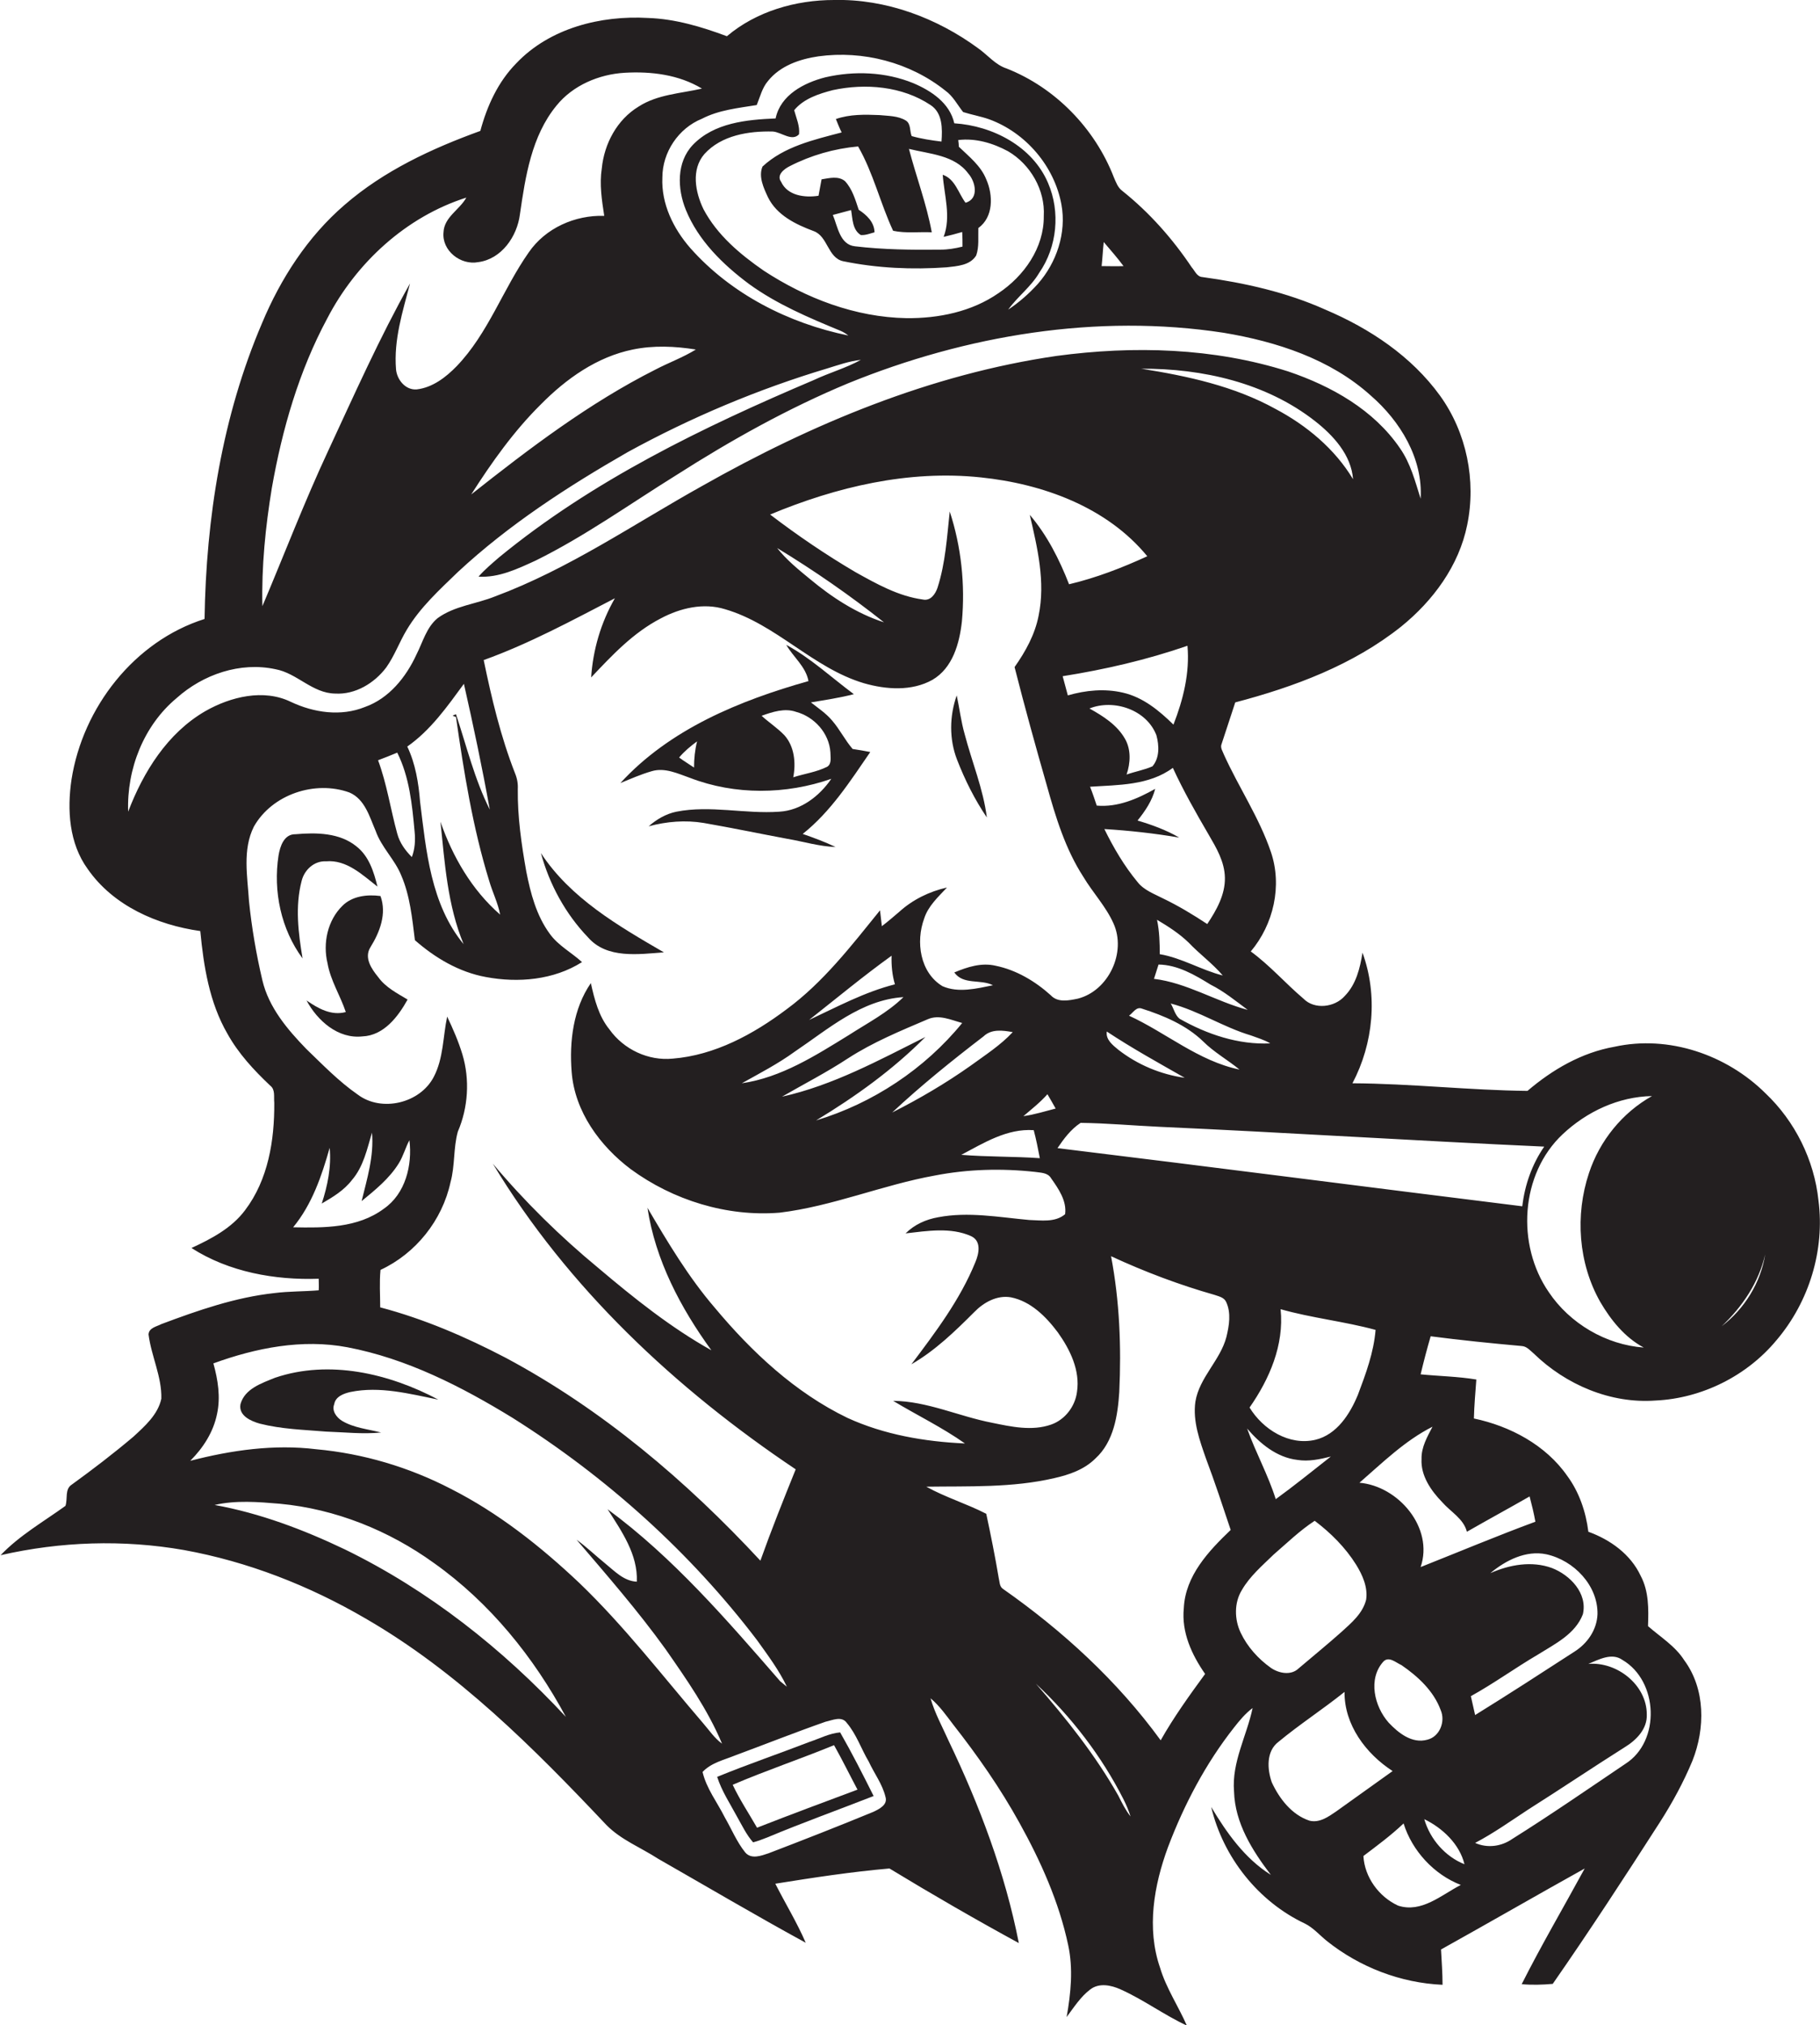 <?xml version="1.0" encoding="utf-8"?>
<!-- Generator: Adobe Illustrator 19.2.0, SVG Export Plug-In . SVG Version: 6.00 Build 0)  -->
<svg version="1.1" id="Layer_1" xmlns="http://www.w3.org/2000/svg" xmlns:xlink="http://www.w3.org/1999/xlink" x="0px" y="0px"
	 viewBox="0 0 597.9 665.2" style="enable-background:new 0 0 597.9 665.2;" xml:space="preserve">
<style type="text/css">
	.st0{fill:#231F20;}
</style>
<g>
	<path class="st0" d="M597.4,394.3c-1.4-13.3-7.7-26-17.4-35.2c-12.8-12.7-31.8-19.2-49.6-15.3c-10.8,1.9-20.4,7.5-28.6,14.5
		c-19.1-0.2-38.3-2.4-57.5-2.5c6.9-13.1,8.4-28.9,3.3-42.9c-0.8,5.1-2.1,10.4-5.8,14.2c-3.3,3.8-10,4.6-13.6,0.9
		c-5.9-5-11-10.9-17.3-15.5c7.5-8.9,10.4-21.6,6.6-32.7c-3.8-11.2-10.5-21.1-15.4-31.9c-0.4-1.1-1.3-2.3-0.8-3.5
		c1.5-4.6,3-9.1,4.5-13.7c19.4-5.1,38.7-12.3,54.5-24.9c10.5-8.5,19-20,21.7-33.4c3-14.6-0.2-30.3-8.9-42.4
		c-9.4-13-23.1-22.1-37.7-28.3C422.7,96,408.9,92.9,395,91c-1.8-0.1-2.5-2.1-3.5-3.2c-6.3-9.4-13.9-18-22.8-25.1
		c-1.5-1.1-2.1-2.9-2.8-4.5c-6.2-16-19.2-29.4-35.2-35.7c-3.7-1.2-6.2-4.4-9.3-6.6C307.8,5.9,291-0.4,274,0
		c-12.6,0-25.5,3.7-35.2,11.9c-8.3-3.1-17-5.7-25.9-6c-15.5-0.9-32.3,3.3-43.3,14.9c-6,6.1-9.6,14-11.8,22.2
		c-16,5.8-31.7,13.1-44.6,24.3c-12.1,10.4-21,24.2-27.1,38.8c-13.1,30.6-18.4,64.1-18.9,97.2c-23.1,7.3-40,29.1-43.7,52.7
		c-1.5,10-0.8,21,5.3,29.4c8.4,12.1,22.8,18.4,37,20.4c1.1,11.6,3,23.5,8.9,33.7c3.6,6.5,8.7,12,14.1,17.1c1.7,1.3,1.1,3.7,1.3,5.6
		c0.1,12.3-2,25.3-9.6,35.3c-4.4,5.9-11.1,9.4-17.6,12.4c12.3,7.9,27.4,10.6,41.8,10.1c0,1.2,0.1,2.5,0,3.8
		c-4.8,0.4-9.7,0.3-14.5,0.9c-12.9,1.4-25.2,5.7-37.2,10.2c-1.5,0.8-4.1,1.2-4.2,3.4c0.9,7.1,4.4,13.9,4.2,21.1
		c-1.1,5.2-5.4,9-9.2,12.5c-6.5,5.5-13.3,10.7-20.2,15.7c-2.4,1.5-1.3,4.7-2.1,7c-7.2,5.2-15.1,9.7-21.3,16.2
		c19.7-4.5,40.2-5.2,60.2-1.7c21,3.8,41.2,11.7,59.7,22.5c30.3,17.5,55.2,42.5,79.1,67.8c4.8,4.9,11.3,7.4,17,11.1
		c16.1,9.2,32.2,18.7,48.5,27.6c-2.9-6.7-6.7-12.9-10-19.4c12.5-2,24.9-3.9,37.5-5c14,8.5,28.2,16.7,42.5,24.5
		c-4.5-23-12.9-45.2-23-66.3c-2.1-4.7-4.6-9.2-6-14.1c3,2.5,5.2,5.7,7.5,8.7c8,10.2,15.4,20.8,21.7,32.2c7,12.6,13,26,16,40.1
		c1.7,7.8,0.9,15.9-0.5,23.7c2.4-3.2,4.6-6.7,7.8-9.1c2.9-2.2,6.8-1.4,9.9,0c7.6,3.4,14.3,8.4,21.8,11.9c-2.8-6.4-6.8-12.3-8.8-19
		c-4.5-13-2-27.1,2.6-39.6c5.3-14,12.4-27.5,21.7-39.3c1.8-2.3,3.7-4.6,6.1-6.4c-1.9,9.1-6.9,17.8-6.1,27.4
		c0.3,10.4,6,19.4,12.1,27.4c-8.6-5.4-14.5-13.8-19.6-22.3c3.9,16.5,15.5,31.1,30.8,38.3c2.8,1.4,4.8,3.8,7.3,5.8
		c10.7,8.5,24.1,13.7,37.9,14.3c0-3.9-0.3-7.7-0.5-11.6c15.8-8.8,31.4-17.8,47.2-26.6c-6.9,12.7-14.2,25.1-20.7,38
		c3.4,0.3,6.8,0.2,10.2-0.1c12.1-17.4,23.7-35.2,35.2-53.1c4.1-6.4,7.8-13.2,10.7-20.2c4.2-10.6,4.3-23.5-2.7-33
		c-3-4.7-7.8-7.6-11.9-11.2c0.2-5.6,0.3-11.4-2.4-16.5c-3.3-7.1-10-11.9-17.2-14.5c-0.8-6.5-3-13-6.9-18.3
		c-7.1-10.2-18.8-16.4-30.7-18.9c0.1-4.3,0.5-8.6,0.8-12.8c-6-1-12.2-1.1-18.3-1.7c1-4.2,2.1-8.4,3.3-12.5c10,1.3,19.9,2.3,29.9,3.2
		c1.7,0.1,2.8,1.5,4,2.5c10.5,10.2,25.2,16.5,40,15.4c15.2-0.7,30-8.1,39.7-19.8C594.4,427.5,599.5,410.5,597.4,394.3z M417.3,342.7
		c-10.5,0.5-20.8-3-29.8-8.1c-1.5-1.2-1.9-3.4-2.9-5c9.2,2.4,17.3,7.8,26.4,10.5C413.1,340.9,415.3,341.5,417.3,342.7z M370.9,333.6
		c1.3-0.9,2.4-3.1,4.3-2.3c7.2,2.3,14.5,5.4,20,10.7c3.6,3.6,8.1,6.1,12,9.3C393.7,348.5,383.1,339.2,370.9,333.6z M389.2,354
		c-7.9-1.1-15.5-4.3-21.8-9.2c-1.8-1.5-4.2-3.3-3.8-6C371.9,344.3,380.6,349.1,389.2,354z M379.1,321.5c0.5-1.5,1-3.1,1.5-4.7
		c6.3,0.1,11.9,3.4,17.1,6.6c4.4,2.2,8.3,5.4,12.2,8.3C399.4,328.9,389.9,322.8,379.1,321.5z M380.1,302.1c3.7,2.2,7.3,4.5,10.4,7.5
		c3.6,3.8,7.8,6.8,11.2,10.8c-7.1-1.8-13.5-5.8-20.7-7C381,309.7,380.9,305.9,380.1,302.1z M402.4,288.3c0.1,5.6-2.8,10.7-5.8,15.2
		c-4.7-3.1-9.5-6-14.5-8.4c-2.9-1.5-6.3-2.7-8.4-5.4c-4.4-5.3-7.9-11.3-10.9-17.4c8.2,0.5,16.4,1.4,24.6,2.8
		c-4.3-2.5-9-4.2-13.7-5.6c2.5-3.1,4.8-6.5,5.8-10.4c-5.9,3.3-12.3,6.1-19.2,5.5c-0.7-2.1-1.4-4.2-2.2-6.2
		c9.2-0.6,19.4-0.4,27.2-6.2c3.5,7.6,7.6,14.8,11.8,22C399.6,278.5,402.3,283,402.4,288.3z M379.9,241.5c0.9,3.3,1.1,7.4-1.3,10.2
		c-2.7,1.2-5.7,1.7-8.5,2.7c1.3-3.8,1.5-8.2-0.5-11.7c-2.6-4.6-7.2-7.5-11.7-10C365.9,229.5,376.7,233.1,379.9,241.5z M350.8,228.4
		c-0.6-2.1-1.1-4.2-1.7-6.3c13.9-2.2,27.7-5.4,41-10c0.8,8.9-1.4,17.7-4.6,25.9c-4.7-4.6-10-9-16.6-10.5
		C362.9,226.1,356.7,226.7,350.8,228.4z M419,134.3c-13.6-7.5-28.9-10.8-44.1-13.2c20.1-0.1,41,4.6,57.1,17.2
		c6,4.7,11.9,11.1,12.5,19.1C438.5,147.4,429.2,139.7,419,134.3z M362.6,79.5c2.2,2.6,4.5,5.2,6.5,7.9c-2.4,0.1-4.8,0-7.2,0
		C362.2,84.7,362.3,82.1,362.6,79.5z M248.6,34.5c1.1-2.7,1.8-5.7,3.7-7.9c4-5,10.4-7.2,16.6-8.1c14.6-2,30.1,2,41.7,11.3
		c2.5,1.8,3.9,4.6,5.8,7c2.8,0.9,5.8,1.4,8.6,2.4c12,4.4,21.4,15.4,23.7,28c1.7,9.3-1.6,19.1-7.8,26.1c-2.9,3.2-6.1,6-9.7,8.4
		c3.1-4.3,7.5-7.5,10.2-12.1c5.9-8.5,7-20,2.9-29.5c-5.1-12-18.2-18.8-30.8-19.6c-1.5-6.7-7.6-10.7-13.5-13.2
		c-9.1-3.7-19.4-4.1-28.9-1.9c-7,1.8-14.7,5.8-16.3,13.5c-9.5,0.4-20.2,1.4-27.2,8.7c-5.4,5.7-5.1,14.4-2.3,21.3
		c4.1,10.1,12.2,18,20.8,24.4c9.1,6.6,19.5,11,29.9,15.3c1,0.4,1.9,1,2.7,1.6c-19.6-4-38.5-13.6-51.9-28.7
		c-5.6-6.4-9.6-14.6-9.2-23.2c0-8.3,5.3-16.2,13-19.3C236.2,36.1,242.5,35.5,248.6,34.5z M260.9,36.2c3.1-3.8,8.1-5.4,12.7-6.6
		c10.7-2.3,22.8-1.3,32.1,4.9c4,2.6,3.9,7.8,3.6,12c-3.3-0.4-6.6-0.9-9.8-1.8c-0.7-1.7-0.2-4-1.9-5.1c-2.6-1.6-5.8-1.5-8.7-1.8
		c-4.8-0.2-9.7-0.3-14.3,1.3c0.6,1.5,1.2,3,1.9,4.4c-9.1,2.4-18.9,4.6-26,11.2c-1.4,3.3,0.4,7.1,1.8,10.1c2.9,5.9,9.1,8.9,15,11.1
		c4.7,1.7,4.6,8.8,9.7,9.9c11.2,2.3,22.7,2.8,34,2c3.4-0.4,7.7-0.6,9.7-3.9c1-2.8,0.6-6,0.7-9c5-3.6,4.9-10.8,2.6-16
		c-1.8-4.5-5.7-7.5-9-10.7c0-0.5-0.1-1.6-0.2-2.2c5.7-0.7,11.4,1,16.4,3.7c7.3,4.3,12.2,12.7,11.7,21.3c0.1,10.4-6.5,19.7-14.9,25.3
		c-8.8,6.1-19.7,8.3-30.2,8.2c-16.8-0.3-33-6.5-46.9-15.6c-7.8-5.4-15.3-11.7-19.8-20.2c-2.7-5.6-4.1-13,0.3-18.1
		c5.6-6.2,14.6-7.6,22.5-7.4c2.8,0.2,6.3,3.4,8.6,0.9C262.8,41.4,261.6,38.8,260.9,36.2z M310,77.8c2.1-0.5,4.1-1,6.1-1.6
		c0.1,1.6,0.1,3.2,0.1,4.8c-2.4,0.6-4.8,1-7.3,1c-9.4,0.1-18.7,0-28-1.1c-5-0.5-5.7-6.5-7.3-10.3c2-0.5,4-1.1,6-1.6
		c0.5,2.8,0.4,6.5,3.2,8.2c1.6,0.1,3-0.5,4.5-0.9c-0.1-3.4-2.6-5.7-5.2-7.4c-1.1-3.3-2.1-6.8-4.5-9.4c-2.2-1.8-5.1-1-7.7-0.6
		c-0.3,1.8-0.7,3.6-1,5.4c-4.5,0.7-10.2,0-12.3-4.6c-1.6-2.2,1-4.2,2.8-5.1c7-3.6,14.7-5.8,22.5-6.5c5,8.7,7.3,18.7,11.5,27.7
		c4.2,0.9,8.5,0.3,12.7,0.5c-1.7-9.3-5.1-18.2-7.5-27.4c6.8,1.7,15,2,19.5,8.1c2.4,2.7,3.6,8.3-0.9,9.6c-2.4-3.2-3.4-7.8-7.5-9.2
		C310.2,64.2,312.5,71.2,310,77.8z M228.6,114.8c-4.2,2.6-8.9,4.3-13.3,6.6c-21.8,11-41.4,25.9-60.5,41c6.7-10.5,14-20.8,22.9-29.6
		c8.3-8.4,18.4-15.6,30.2-18C214.7,113.4,221.7,113.7,228.6,114.8z M89.3,160.3c3.4-19.3,8.9-38.4,18.2-55.7
		c9.5-18.3,25.9-33.4,45.7-39.7c-2.2,4-7.3,6.4-7.5,11.4c-0.6,6,5.6,10.9,11.4,9.8c7.7-1,12.8-8.5,13.7-15.7
		c1.8-12.4,3.8-25.7,12-35.7c5.4-6.7,14-10.3,22.4-10.8c8.7-0.5,17.8,0.6,25.4,5.2c-7,1.6-14.6,1.9-20.8,5.9
		c-7.1,4.3-11.3,12.2-12.1,20.3c-0.8,5.2,0,10.4,0.8,15.6c-9.6-0.3-19.3,4-24.8,12c-8.5,12.1-13.3,26.6-23.7,37.4
		c-3.5,3.6-7.9,7-13.1,7.6c-3.7,0.3-6.5-3.2-6.8-6.6c-0.8-9.7,2.2-19,4.6-28.2c-10,17.8-18.3,36.5-26.9,55
		c-7.8,16.7-14.4,34-21.6,51C85.9,186,87.2,173.1,89.3,160.3z M67.4,233.6c-12.4,7.2-20.3,19.9-25.3,33c-0.5-14,5.1-28.3,15.9-37.3
		c8.7-7.8,20.9-12,32.5-9.5c7.1,1.3,12.1,7.9,19.6,8c6.6,0.4,12.9-3.4,16.8-8.6c2.7-3.8,4.3-8.3,6.7-12.3
		c4.4-7.4,10.8-13.2,16.9-19.1c16.7-15.5,36-28,55.7-39.3c20.8-11.4,42.9-20.7,65.6-27.5c3.6-1.1,7.2-2.4,11-2.8
		c-4.9,2.7-10.3,4.2-15.4,6.6c-36.5,15.5-72.7,33-103.5,58.3c-2.3,2-4.7,4-6.7,6.3c6.7,0.4,12.9-2.6,18.8-5.3
		c16.2-8,30.8-18.5,46.1-28c18-11.5,36.8-22,56.5-30.2c38.8-15.8,81.8-23,123.4-16.6c17.4,2.9,35,8.6,48.3,20.6
		c9.7,8.4,17.2,20.7,16.4,33.9c-1.8-5.7-3.3-11.6-6.8-16.6c-8.6-12.6-22.5-20.4-36.7-25.2c-24.5-7.8-50.8-8.5-76.1-5.1
		c-41.3,6-80.4,22.3-116.6,42.8c-22.4,12.5-43.7,27.2-67.9,36.2c-6.2,2.5-13.3,3.1-18.8,7.1c-3.7,3-4.9,7.9-7,12
		c-3.4,7.4-9,14.4-16.9,17.2c-7.9,3.2-16.8,1.9-24.4-1.7C86.6,226.2,75.8,228.8,67.4,233.6z M149.8,235.5
		c2.6,18.1,5.5,36.3,10.9,53.8c1.1,3.8,2.9,7.3,3.6,11.1c-9.3-8.1-15.6-19-19.6-30.5c1.4,13.5,2.3,27.4,7.6,40.2
		C141.5,297,140,279.4,138,263.3c-0.5-6.2-1.5-12.4-4.2-18.1c7.7-5.4,13.1-13.1,18.6-20.6c3.1,13.7,6,27.4,8.5,41.3
		c-5-9.9-7.6-20.8-11.1-31.3c-0.3,0.1-0.9,0.3-1.1,0.5L149.8,235.5z M135.3,281.5c-2.2-2.2-4-4.7-4.8-7.7c-2.2-8-3.4-16.3-6.3-24.1
		c2.1-0.8,4.2-1.6,6.3-2.5c4,8,4.9,17.1,5.7,25.9C136.5,276,136.3,278.9,135.3,281.5z M96.3,403.1c6.2-7.5,9.4-16.9,12-26.1
		c0.6,6.2-0.7,12.5-2.6,18.3c3.6-2.1,7.3-4.3,9.9-7.7c3.8-4.4,5-10.2,6.6-15.6c0.7,7.7-1.6,15.1-3.4,22.5c4.5-3.7,9.1-7.4,12.2-12.4
		c1.5-2.4,2.2-5.2,3.5-7.6c1,8.2-1.3,17.6-8.4,22.5C117.5,403.4,106.4,403.3,96.3,403.1z M113.3,508.9
		c-13.6-6.5-27.9-11.9-42.8-14.6c7-1.6,14.3-1,21.4-0.4c18.3,1.7,35.9,8.8,50.7,19.5c18.3,13,32.7,30.8,43.3,50.5
		C165.2,541.6,140.8,522.3,113.3,508.9z M190.3,519.9c-12.7-12-26.6-23-42.2-30.9c-13.7-7.1-28.8-11.6-44.2-13
		c-13.9-1.7-27.9,0.3-41.4,3.8c4.2-4.2,7.6-9.4,8.8-15.4c1.2-5.5,0.3-11.2-1.2-16.6c14-5.1,29.2-8.1,44-5.3
		c19.5,3.7,37.5,12.9,54.3,23.2c30.8,19.4,58.3,44.1,80.3,73c3.5,4.9,7.2,9.8,9.8,15.3c-0.5-0.4-1.6-1.3-2.2-1.8
		c-17.5-20.1-35.1-40.6-56.7-56.5c4.6,7.2,10,14.9,9.6,23.8c-4.3-0.2-7.3-3.5-10.4-6c-3.2-2.6-6.1-5.4-9.4-7.8
		c10,11.7,20.2,23.4,29.2,35.9c6.9,9.9,13.9,19.9,18.6,31.1c-2.5-1.8-4.2-4.4-6.2-6.7C217.7,550.5,205.1,534.1,190.3,519.9z
		 M286.9,595.1c-11.4,4.7-22.9,9.2-34.4,13.6c-2.4,0.8-5.7,2.1-7.7-0.3c-2.8-3.5-4.5-7.7-6.7-11.5c-2.5-5-6-9.4-7.3-14.9
		c2.8-3,6.9-3.9,10.6-5.4c10-3.7,19.8-7.6,29.8-11.1c2.3-0.5,5.3-2,7,0.4c3.2,3.8,4.7,8.5,7.2,12.7c1.8,3.9,4.5,7.4,5.5,11.6
		C291.7,592.8,288.8,594.2,286.9,595.1z M278.4,465.7c-17.2-8.3-31.5-21.7-43.6-36.2c-8.6-10-15.4-21.4-22.1-32.8
		c2.6,17.2,10.9,32.9,21,46.8c-13.4-7.5-25.4-17.1-37.1-27c-12.6-10.4-24.2-21.8-34.7-34.3c24.6,40.8,60.1,74,99.5,100.4
		c-4,9.9-8,19.9-11.6,30c-24.3-26.2-52-49.7-83.6-66.6c-13.2-6.9-26.9-12.8-41.3-16.6c0-4.1-0.3-8.2,0.1-12.3
		c11.6-5.4,20.3-16.3,23-28.8c1.5-5.4,0.9-11.2,2.4-16.6c3.4-7.9,4-17.1,1.5-25.4c-1.3-4.3-3.1-8.4-5-12.4
		c-1.4,6.6-1.2,13.7-4.4,19.8c-4.5,8.7-17.2,11.7-25,5.8c-6.2-4.3-11.5-9.8-16.9-15c-6.2-6.4-12.3-13.6-14.4-22.5
		c-2-8.5-3.5-17.2-4.4-26c-0.5-8.1-2.2-16.9,1.6-24.5c6-10.6,20.1-15.3,31.4-11.2c5.1,2.2,6.6,8,8.6,12.6c1.9,5.4,6.3,9.4,8.4,14.6
		c2.9,6.7,3.6,14.1,4.5,21.3c6.6,5.8,14.5,10.5,23.3,12.1c10.6,2,22.3,1,31.6-4.9c-3.5-3.2-7.8-5.4-10.6-9.3
		c-4.4-6-6.3-13.3-7.7-20.4c-1.6-9-2.9-18-2.8-27.1c0.1-1.8-0.2-3.5-0.9-5.2c-4.7-12-7.7-24.6-10.3-37.2c15-5.4,29-13,43.1-20.3
		c-4.6,8-7.2,16.9-7.8,26c6.9-7.3,13.8-14.7,22.9-19.4c6.4-3.4,14-5.2,21.1-3c16.8,4.9,28.8,19.3,45.6,24.3
		c7.3,2.1,15.7,2.7,22.5-1.1c6.7-3.9,8.9-12,9.7-19.2c1.1-12.1-0.2-24.5-4-36.1c-0.9,8.4-1.4,16.9-4,25c-0.7,2.1-2.3,4.5-4.9,3.9
		c-8-1.1-15.1-5.1-22.1-9c-9.7-5.7-19.1-12.1-28-18.9c21.8-9.1,45.5-14.7,69.2-12.2c20.3,2.1,41.4,9.7,54.7,25.9
		c-8.3,3.8-16.8,7.1-25.7,9.2c-3.2-8.2-7.2-16.1-12.9-22.8c2.5,10.8,5.2,22,2.9,33.1c-1.2,6.2-4.3,11.8-7.9,16.9
		c3.3,13,6.9,26,10.6,38.9c2.9,10.4,6.1,20.9,12,30c3.1,5.2,7.4,9.7,9.9,15.3c4.3,9.5-1.6,22.1-11.7,24.7c-2.9,0.6-6.6,1.4-8.9-1.1
		c-5.1-4.6-11.3-8.3-18.1-9.7c-4.7-1.1-9.3,0.4-13.6,2.2c3,4.2,8.6,2.1,12.7,4.2c-5.4,1.1-11.4,2.6-16.6,0.3
		c-7.4-4.5-8.8-14.6-6-22.2c1.3-4.1,4.6-7.1,7.5-10.2c-5.8,1.3-11.3,4-15.7,8c-1.9,1.6-3.7,3.2-5.7,4.7c-0.2-1.7-0.4-3.5-0.6-5.2
		c-9.4,11.6-18.6,23.6-30.7,32.5c-10.9,8.2-23.6,15.1-37.4,16.2c-8,0.8-16.1-3-20.8-9.6c-3.5-4.3-4.9-9.8-6.1-15.2
		c-5.8,8.4-7.1,19.2-6.3,29.2c1,13,9.3,24.3,19.4,31.9c13.9,10.2,31.6,15.7,48.9,14.3c17.4-2.1,33.8-9.1,51-12.2
		c10.8-2.1,21.9-2.4,32.9-1.2c1.9,0.3,4.2,0.2,5.3,2.1c2.4,3.4,5.2,7.4,4.6,11.8c-3.3,2.8-7.9,2-11.8,1.9c-9.9-0.9-20-2.8-29.9-0.9
		c-4,0.7-7.8,2.4-10.7,5.3c7.1-0.8,14.8-2.1,21.5,0.9c3.5,1.6,2.6,5.8,1.4,8.6c-5,12.3-13.1,23-21,33.5c7.8-4.5,14.3-10.8,20.6-17.1
		c3.1-3.2,7.5-5.7,12.1-4.9c6.5,1.3,11.5,6.3,15.4,11.5c4,5.6,7.4,12.5,6.3,19.6c-0.6,4.7-3.9,9.1-8.5,10.7
		c-6.3,2.2-13.1,0.7-19.4-0.6c-10.9-2.1-21.3-7.1-32.5-7.2c7.8,4.7,16.1,8.7,23.6,14C303.7,473.5,290.4,471.2,278.4,465.7z
		 M255.3,180c12.2,7.4,24,15.6,35.1,24.4c-9-2.9-17.1-8.2-24.3-14.2C262.2,187,258.4,183.9,255.3,180z M256.9,360.2
		c7.3-4.2,14.7-8,21.7-12.6c8.2-5.3,17.2-9,26.1-12.8c3.8-1.7,7.7,0.2,11.4,1.2c-12.3,15.1-29.4,26.4-48,32
		c12.9-7.8,25.3-16.7,35.9-27.4C288.8,348.2,273.6,356.5,256.9,360.2z M294,323.3c-9.9,2.5-19,7.4-28.2,11.7
		c9-7.1,17.8-14.4,27.1-21.1C292.8,317.1,293.1,320.3,294,323.3z M296.8,327.5c-5.2,5.1-11.8,8.5-18,12.5
		c-10.9,6.7-22.1,13.9-35.1,15.8c5.9-3.3,11.9-6.4,17.4-10.4C272.1,338,282.9,328.4,296.8,327.5z M323.1,340.4
		c2.6-2.5,6.3-2,9.6-1.4c-4,4.3-9,7.5-13.8,11c-8.2,5.8-16.9,10.9-25.8,15.4C302.6,356.5,312.8,348.3,323.1,340.4z M339.6,371.2
		c0.8,3,1.4,6.1,2,9.2c-8.6-0.6-17.2-0.4-25.8-1.1C323.2,375.4,330.8,370.6,339.6,371.2z M336.2,366.6c2.7-2.3,5.5-4.5,7.9-7.2
		c0.9,1.5,1.8,3.1,2.7,4.7C343.3,365,339.8,366.1,336.2,366.6z M367.4,589.8c-7.5-13.3-17.1-25.3-27.1-36.8
		c11.7,10.9,21.6,23.8,28.8,38c0.9,1.8,1.7,3.7,2.3,5.6C369.8,594.6,368.6,592.2,367.4,589.8z M388.9,528.2
		c-0.8,7.9,2.6,15.3,7,21.6c-5.2,7.1-10.3,14.2-14.6,21.8c-14.2-19.5-32.2-36-51.9-49.8c-1.1-0.8-1-2.4-1.3-3.5
		c-1.2-7.1-2.6-14.1-4.1-21.1c-6.4-3.3-13.4-5.4-19.7-8.9c14-0.2,28.2,0.4,42-2.8c4.9-1.1,9.9-2.8,13.6-6.5c6-5.5,7.3-14.1,7.8-21.8
		c0.7-14.9,0.1-29.9-2.7-44.6c11,5.1,22.4,9.4,34,12.7c1.4,0.5,3.1,0.8,3.8,2.3c1.7,3.6,1,7.8,0.1,11.5c-2,7.7-8.9,13.3-10.2,21.3
		c-0.9,6.4,1.4,12.7,3.5,18.7c2.9,7.7,5.5,15.6,8.1,23.4C397.1,509.4,389.4,517.5,388.9,528.2z M407.6,536.3
		c-2.1-4.4-2.2-9.9,0.4-14.1c2.6-4.5,6.7-8,10.4-11.6c4.4-3.8,8.6-7.9,13.5-11.1c5.3,4,10.1,8.8,13.6,14.4c2.1,3.4,3.9,7.4,3.3,11.5
		c-1.1,4.5-4.8,7.6-8.1,10.6c-4.6,4.1-9.4,8-14.1,12c-2.5,2.4-6.5,1.6-9.1-0.2C413.3,544.8,409.8,540.9,407.6,536.3z M420.7,430
		c10.2,2.9,20.9,4,31.2,6.8c-0.6,7.4-3.2,14.4-5.8,21.3c-2.6,6.3-6.9,13.1-14,14.8c-8.6,2-17.2-3.4-21.6-10.6
		C417,453,421.9,441.8,420.7,430z M426.2,479.5c3.7,0.6,7.4-0.2,11-1.1c-6,4.7-11.9,9.5-18.1,14c-2.5-8-6.6-15.3-9.4-23.2
		C413.9,474.1,419.4,478.7,426.2,479.5z M430.2,598c-5.8-1.9-9.9-7.2-12.4-12.6c-1.5-4.3-1.9-10.2,2.2-13.3
		c7-5.8,14.6-10.7,21.7-16.4c-0.1,10.8,7,20.3,15.8,26c-6.2,4.4-12.4,8.9-18.6,13.3C436.4,596.7,433.5,598.8,430.2,598z
		 M454.5,545.7c1.8-1.8,4.1,0.4,5.9,1.2c5.4,3.7,10.6,8.5,12.9,14.8c1.6,3.7-0.3,8.7-4.4,9.7c-5,1.4-9.5-2.2-12.7-5.6
		C451.5,560.5,449.3,551.4,454.5,545.7z M459.3,625.9c-6.3-2.9-11-9.3-11.4-16.3c4.5-3.4,9.1-6.8,13.2-10.7c2.8,9,10,16.8,18.8,20.2
		C473.5,622.4,467,628.4,459.3,625.9z M467.9,597.5c6,2.9,11.6,8.2,13.2,14.8C474.8,609.8,469.8,604.1,467.9,597.5z M533,545.2
		c11.8,6.9,12.6,26.7,1,34.1c-12.3,8.3-24.6,16.8-37.2,24.7c-3.6,2.5-8.2,3.1-12.2,1.3c6.1-3.2,11.7-7.2,17.5-11
		c10.6-6.7,21-13.7,31.6-20.4c3.8-2.3,7.5-6,7.3-10.8c0-9.7-9.8-17.4-19.2-16.6C525.2,545.1,529.5,542.7,533,545.2z M524.8,530.2
		c-0.2,5.1-3.3,9.6-7.6,12.3c-10.8,7-21.6,14-32.6,20.8c-0.5-2.1-0.9-4.1-1.4-6.2c7.6-4.2,14.6-9.3,22.1-13.7
		c5.6-3.5,12.2-6.7,14.7-13.2c1.6-6.9-4.2-12.9-10.2-15.2c-6.6-2.4-13.9-1.1-20.2,1.7c5-4.2,11.7-7.6,18.4-6.2
		C517.1,512.5,525,520.8,524.8,530.2z M470.6,468.6c-1.7,3.3-3.7,6.7-3.6,10.6c-0.3,5.5,3.1,10.4,6.8,14.2c2.8,3.2,7,5.4,8.1,9.7
		c6.8-3.9,13.8-7.7,20.6-11.6c0.7,2.7,1.4,5.5,1.9,8.3c-12.7,4.7-25.1,9.9-37.7,14.9c4.4-12.9-7.3-26.6-20.1-27.7
		C454.2,480.4,461.5,473.2,470.6,468.6z M347.4,377.1c2.1-3.1,4.4-6.2,7.6-8.3c8.7,0.1,17.3,0.9,26,1.3c42.1,1.9,84.2,4.6,126.3,6.5
		c-4,5.8-6.4,12.6-7.2,19.6C449.2,389.9,398.3,383.3,347.4,377.1z M522,385.3c-4.6,13.8-3.5,29.6,3.7,42.3c3.5,6,8.1,11.7,14.3,15
		c-12.4-0.9-24.3-7.9-31.2-18.2c-10.7-15.5-9.4-38.8,4.6-51.9c7.9-7.4,18.3-12.3,29.3-12.5C532.9,365.5,525.5,374.7,522,385.3z
		 M565.6,435.6c6.8-6.4,12.2-14.4,14.3-23.6C578.4,421.3,573.1,429.9,565.6,435.6z"/>
	<path class="st0" d="M226.7,255.5c14.8,5.7,31.5,5.5,46.4,0.3c-3.9,5.7-10,10.4-17.1,10.8c-11.3,0.8-22.6-2.2-33.8,0
		c-3.4,0.7-6.5,2.5-9.1,4.8c5.9-1.6,12.1-2.1,18.1-1.1c9.2,1.6,18.3,3.5,27.4,5.2c5.3,0.9,10.5,2.5,15.9,2.7
		c-3.5-1.7-7.1-3-10.8-4.3c9.2-7.3,15.6-17.3,22.2-26.9c-1.9-0.4-3.9-0.7-5.8-1c-2.5-2.9-4.2-6.4-6.7-9.3c-2-2.4-4.6-4.1-7-6
		c4.7-0.8,9.5-1.5,14.1-2.7c-7.4-5.5-14.1-11.8-22.2-16.2c2.3,4,6.4,7.1,7.3,11.9c-22.7,6.4-45.6,15.8-61.8,33.5
		c3.4-1.4,6.8-2.9,10.3-3.9C218.4,252,222.7,254.1,226.7,255.5z M261.5,233.8c6,1.6,10.9,7,11.3,13.3c0,1.6,0.5,3.7-1,4.7
		c-3.5,1.8-7.5,2.3-11.2,3.5c0.9-4.7,0.4-10.1-2.9-13.8c-2.3-2.4-5.1-4.2-7.5-6.4C253.8,233.8,257.8,232.5,261.5,233.8z M229,243.5
		c-0.7,2.8-1,5.7-1,8.6c-1.6-1.1-3.3-2.1-4.9-3.3C224.8,246.8,226.8,245.1,229,243.5z"/>
	<path class="st0" d="M324.2,268.5c-1.2-9.4-4.9-18.2-7.3-27.4c-1.2-4.2-1.7-8.5-2.6-12.7c-2.4,6.8-2.5,14.4,0.1,21.1
		C317,256.2,320.2,262.6,324.2,268.5z"/>
	<path class="st0" d="M99.1,289.3c0.9-3.6,4.1-6.6,8-6.4c6.8-0.6,12,4.5,16.9,8.3c-1.2-4.9-2.8-10-6.9-13.2c-5.5-4.5-13.2-4.6-20-4
		c-3.8-0.1-5.1,4-5.6,7c-1.8,11.7,0.8,24.2,7.9,33.8C98,306.4,96.9,297.7,99.1,289.3z"/>
	<path class="st0" d="M218.1,312.8c-15-8.7-30.7-17.8-40.4-32.6c2.8,10.3,8.1,20,15.5,27.7C199.4,315,209.8,313.4,218.1,312.8z"/>
	<path class="st0" d="M124.3,321c-2.2-2.7-4.8-6.4-2.6-9.9c3.1-5,5.4-11,3.3-16.8c-4.4-0.6-9.3,0-12.5,3.2
		c-4.9,4.8-6.5,12.3-4.9,18.9c1,5.7,4.2,10.6,6,16c-4.8,1.3-9.1-1.2-12.9-3.8c3.6,6.7,10.4,12.7,18.4,11.8c7-0.3,11.7-6.5,14.8-12.1
		C130.4,326.2,126.7,324.3,124.3,321z"/>
	<path class="st0" d="M115.1,457.2c9.7-2,19.4,0.6,28.9,2.5c-16.2-8.6-35.8-13.2-53.6-7.2c-4.4,1.8-10,3.6-11.4,8.7
		c-0.7,3.8,3.5,5.6,6.4,6.4c7.1,1.8,14.4,2,21.7,2.6c6,0.2,12.1,0.9,18.1,0.3c-4.3-1.1-8.9-1.5-12.8-3.8c-1.8-1.1-3.5-3.3-2.6-5.5
		C110.2,458.7,112.9,457.7,115.1,457.2z"/>
	<path class="st0" d="M266,572.1c-10.1,3.9-20.4,7.4-30.4,11.5c1.5,4.7,4.3,8.9,6.6,13.2c1.6,2.8,3,5.8,5.2,8.3
		c1.7-0.4,3.3-1.1,4.9-1.7c11.5-4.8,23.2-9,34.7-13.5c-3.5-7-7.1-14.1-11-20.9C272.5,569.3,269.3,571,266,572.1z M248.7,600.3
		c-2.7-4.7-5.7-9.2-8-14.1c11-4.7,22.3-8.5,33.3-13c2.7,4.8,5.1,9.7,7.7,14.6C270.7,591.9,259.7,596,248.7,600.3z"/>
</g>
</svg>
